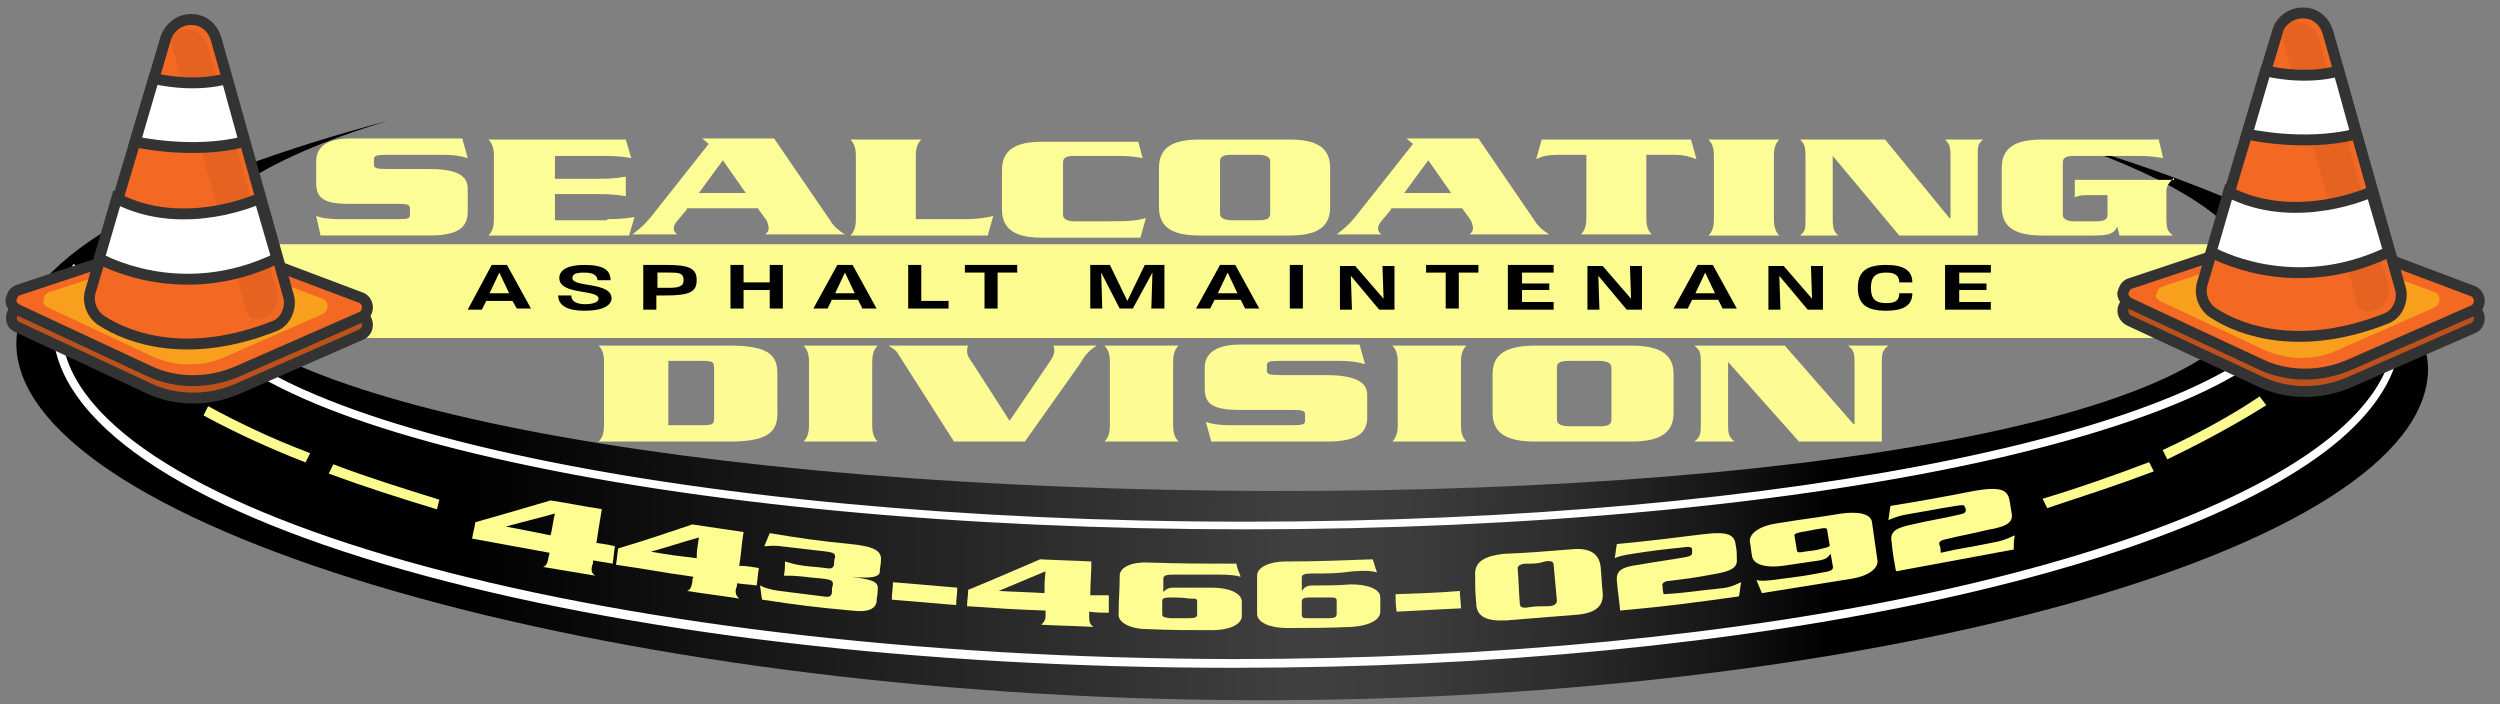 <?xml version="1.0" encoding="UTF-8"?>
<!-- Generator: Adobe Illustrator 23.1.0, SVG Export Plug-In . SVG Version: 6.00 Build 0)  -->
<svg xmlns="http://www.w3.org/2000/svg" xmlns:xlink="http://www.w3.org/1999/xlink" version="1.1" id="Layer_1" x="0px" y="0px" viewBox="0 0 229.3 64.6" style="enable-background:new 0 0 229.3 64.6;" xml:space="preserve">
<rect x="0" y="0" width="229.3" height="64.6" fill="#808080" stroke="none"/>
<style type="text/css">
	.st0{fill:url(#SVGID_1_);}
	.st1{fill:none;}
	.st2{fill:#FFFFFF;stroke:#FFFFFF;stroke-width:0.5;stroke-miterlimit:10;}
	.st3{fill:#FBFB8F;}
	.st4{fill:#FCFD96;}
	.st5{fill:#FCFB94;}
	.st6{fill:#FCFD96;stroke:#FBFB8F;stroke-width:0.5;stroke-miterlimit:10;}
	.st7{fill:#BD511B;stroke:#333333;stroke-miterlimit:10;}
	.st8{fill:#F36823;stroke:#333333;stroke-miterlimit:10;}
	.st9{opacity:0.5;fill:#FED91B;}
	.st10{fill:#E66221;}
	.st11{fill:#FFFFFF;stroke:#333333;stroke-miterlimit:10;}
	.st12{fill:#FEFD91;}
</style>
<linearGradient id="SVGID_1_" gradientUnits="userSpaceOnUse" x1="-10.53" y1="42.115" x2="217.417" y2="42.115" gradientTransform="matrix(0.97 1.160658e-02 -1.298358e-02 1 12.177 -5.21)">
	<stop offset="0.187" style="stop-color:#000000"></stop>
	<stop offset="0.533" style="stop-color:#404040"></stop>
	<stop offset="0.584" style="stop-color:#3B3B3B"></stop>
	<stop offset="0.644" style="stop-color:#2C2C2C"></stop>
	<stop offset="0.71" style="stop-color:#151515"></stop>
	<stop offset="0.754" style="stop-color:#000000"></stop>
</linearGradient>
<path class="st0" d="M189.1,12.9c11.3,3.8,18,8.3,17.9,13.2c-0.2,12.2-42.8,19.5-95.2,18.9c-52.4-0.6-94.8-9-94.6-21.2  c0.1-4.8,6.8-9.2,18.3-12.7c-19.1,5.1-33.9,12.3-34,20.3C1.3,47.7,52.3,63.5,111.7,64.2c59.4,0.7,110.8-13.9,111-30.3  C222.7,25.9,208.1,18.5,189.1,12.9z"></path>
<path class="st1" d="M189,11.9c11.4,3.8,18.1,8.3,18,13.2c-0.2,12.2-43,21.5-95.7,20.9c-52.7-0.6-95.3-11-95.1-23.2  c0.1-4.8,6.9-9.2,18.4-12.7C15.4,15.1,3.5,22.3,3.4,30.4c-0.2,16.3,48,30.1,107.8,30.9S219.4,49.3,219.6,33  C219.7,24.9,208,17.5,189,11.9z"></path>
<path class="st2" d="M219.2,27.2c0.4,1,0.6,2,0.6,3c0.1,2.9-1.3,5.7-4,8.4c-6.2,6.2-19.6,11.8-37.7,15.8  c-18.7,4.1-41.2,6.3-64.9,6.3C54,60.6,5.7,47,5.4,30.2c0-1.8,0.5-3.7,1.6-5.5c-0.1,0-0.2-0.1-0.2-0.1c-1.1,1.8-1.7,3.7-1.7,5.6  c0.2,8.2,11.5,16,31.9,21.8c20.4,5.8,47.4,9,76.1,9c23.7,0,46.2-2.2,64.9-6.3c18.2-4,31.6-9.6,37.8-15.8c2.8-2.8,4.2-5.7,4.1-8.6  c0-1-0.2-2.1-0.6-3.1C219.4,27.1,219.3,27.1,219.2,27.2z"></path>
<path class="st2" d="M210.8,28.3c-5.3,11.1-46.5,19.8-96.5,19.8c-52.3,0-95-9.5-97-21.3c-0.1,0-0.2-0.1-0.3-0.1  c0.8,5.7,10.9,11.1,28.5,15.1c18.4,4.2,42.8,6.5,68.8,6.5c26,0,50.4-2.3,68.8-6.5c16-3.7,25.8-8.4,28.1-13.6  C211,28.3,210.9,28.3,210.8,28.3z"></path>
<rect x="25" y="22.4" class="st3" width="177.8" height="8.6"></rect>
<g>
	<g>
		<path d="M45.1,24.3h1.4l2.2,4h-1.3L47,27.6h-2.4l-0.4,0.8h-1.3L45.1,24.3z M46.7,26.9l-0.9-1.9l-0.9,1.9H46.7z"></path>
		<path d="M53.6,28.5c-1.6,0-2.4-0.5-2.4-1.4h1.2c0,0.5,0.4,0.8,1.3,0.8c0.7,0,1.2-0.2,1.2-0.5c0-0.9-3.6-0.3-3.6-1.9    c0-0.7,0.7-1.2,2.3-1.2c1.8,0,2.4,0.5,2.4,1.4h-1.2c0-0.3-0.2-0.7-1.2-0.7c-0.9,0-1.1,0.2-1.1,0.5c0,0.9,3.6,0.3,3.6,1.9    C56,28.1,55.2,28.5,53.6,28.5z"></path>
		<path d="M59.1,24.3h2c2.1,0,2.8,0.3,2.8,1.4s-0.7,1.4-2.9,1.4h-0.8v1.3h-1.2V24.3z M60.3,26.4h1c0.9,0,1.4-0.1,1.4-0.7    c0-0.7-0.5-0.7-1.4-0.7h-1V26.4z"></path>
		<path d="M67,24.3h1.2v1.6h2.4v-1.6h1.2v4h-1.2v-1.7h-2.4v1.7H67V24.3z"></path>
		<path d="M76.8,24.3h1.4l2.2,4h-1.3l-0.4-0.8h-2.4l-0.4,0.8h-1.3L76.8,24.3z M78.4,26.9l-0.9-1.9l-0.9,1.9H78.4z"></path>
		<path d="M83.3,24.3h1.2v3.3h2.5v0.7h-3.7V24.3z"></path>
		<path d="M90.3,25h-1.8v-0.7h4.8V25h-1.8l0,3.3h-1.2L90.3,25z"></path>
		<path d="M100,24.3h1.8l1.6,3.3l1.6-3.3h1.8l0,4h-1.2l0.1-3.3l-1.8,3.3h-1.2l-1.7-3.3l0.1,3.3H100V24.3z"></path>
		<path d="M111.9,24.3h1.4l2.2,4h-1.3l-0.4-0.8h-2.4l-0.4,0.8h-1.3L111.9,24.3z M113.5,26.9l-0.9-1.9l-0.9,1.9H113.5z"></path>
		<path d="M118.3,24.3h1.2v4h-1.2V24.3z"></path>
		<path d="M124,28.4h-1.1l0-4h1.4l2.6,3l-0.1-3h1.1v4h-1.4l-2.6-3.1L124,28.4z"></path>
		<path d="M132.6,25h-1.8v-0.7h4.8V25h-1.8l0,3.3h-1.2L132.6,25z"></path>
		<path d="M138.4,24.3h4.1V25h-2.9v1h2.5v0.6h-2.5v1.1h2.9v0.7h-4.2V24.3z"></path>
		<path d="M146.7,28.4h-1.1l0-4h1.4l2.6,3l-0.1-3h1.1v4h-1.4l-2.6-3.1L146.7,28.4z"></path>
		<path d="M155.7,24.3h1.4l2.2,4H158l-0.4-0.8h-2.4l-0.4,0.8h-1.3L155.7,24.3z M157.3,26.9l-0.9-1.9l-0.9,1.9H157.3z"></path>
		<path d="M163.3,28.4h-1.1l0-4h1.4l2.6,3l-0.1-3h1.1v4h-1.4l-2.6-3.1L163.3,28.4z"></path>
		<path d="M173,28.5c-1.8,0-2.6-0.6-2.6-2.1c0-1.5,0.8-2.1,2.6-2.1c1.6,0,2.4,0.5,2.4,1.6h-1.2c0-0.7-0.5-0.9-1.2-0.9    c-1,0-1.4,0.4-1.4,1.4c0,1,0.4,1.4,1.4,1.4c0.8,0,1.2-0.2,1.2-0.9h1.2C175.4,28,174.6,28.5,173,28.5z"></path>
		<path d="M178.5,24.3h4.1V25h-2.9v1h2.5v0.6h-2.5v1.1h2.9v0.7h-4.2V24.3z"></path>
	</g>
</g>
<g>
	<g>
		<path class="st4" d="M42.9,14.5c-0.7-0.2-1.2-0.3-2.3-0.3h-5.2c-0.9,0-1.1,0.1-1.1,0.4v0.5c0,0.3,0.2,0.4,1.1,0.4h3.9    c2.4,0,3.6,0.5,3.6,1.8v2.1c0,1.4-0.8,2.2-3.5,2.2h-10L29,19.8c0.5,0.2,1.1,0.3,2.2,0.3h5.4c0.9,0,1-0.1,1-0.4v-0.6    c0-0.3-0.2-0.4-1-0.4h-4.5c-2.2,0-3.1-0.4-3.1-1.9v-2c0-1.4,1.1-2.1,3.1-2.1h10.3L42.9,14.5z"></path>
		<path class="st4" d="M55.7,20.1c1.3,0,1.9-0.1,2.5-0.2l-0.5,1.7H44.8c0.3-0.3,0.5-0.7,0.5-1.5v-5.8c0-0.8-0.2-1.2-0.5-1.5h12.6    l0.5,1.7c-0.6-0.1-1.2-0.2-2.5-0.2h-4.5v2.1h4c1.3,0,1.9-0.1,2.5-0.2V18c-0.6-0.1-1.2-0.2-2.5-0.2h-4v2.4H55.7z"></path>
		<path class="st4" d="M63,19.2l-1,1.2c-0.1,0.2-0.2,0.3-0.2,0.5c0,0.3,0,0.3,0.3,0.6H58c0.9-0.7,1.1-0.9,1.7-1.6l5.3-6.7l-0.6-0.5    h6.6l5.2,7.6c0.3,0.5,0.8,0.9,1.3,1.2h-7.3c0.3-0.3,0.3-0.4,0.3-0.6c0-0.2-0.1-0.5-0.2-0.7l-0.8-1.1H63z M68.4,17.7l-2.1-3l-2.2,3    H68.4z"></path>
		<path class="st4" d="M88.7,20.1c0.6,0,1.8-0.1,2.4-0.3l-0.5,1.8H78c0.3-0.3,0.5-0.7,0.5-1.5v-5.8c0-0.8-0.2-1.2-0.5-1.5h6.5    c-0.3,0.3-0.5,0.7-0.5,1.5v5.8H88.7z"></path>
		<path class="st4" d="M104.8,14.5c-0.6-0.1-1.2-0.2-2.2-0.2h-4c-0.7,0-1.1,0.1-1.1,0.6v4.8c0,0.4,0.4,0.6,1.1,0.6h3.1    c2.2,0,2.6-0.1,3.4-0.3l-0.5,1.8h-9c-2.4,0-3.7-0.7-3.7-2.6v-3.6c0-1.9,1.3-2.6,3.7-2.6h8.8L104.8,14.5z"></path>
		<path class="st4" d="M106.3,15.4c0-1.9,1.3-2.6,3.7-2.6h8.3c2.4,0,3.7,0.7,3.7,2.6V19c0,1.9-1.3,2.6-3.7,2.6H110    c-2.4,0-3.7-0.7-3.7-2.6V15.4z M111.9,19.6c0,0.4,0.4,0.6,1.1,0.6h2.4c0.7,0,1.1-0.1,1.1-0.6v-4.8c0-0.4-0.4-0.6-1.1-0.6H113    c-0.7,0-1.1,0.1-1.1,0.6V19.6z"></path>
		<path class="st4" d="M127.6,19.2l-1,1.2c-0.1,0.2-0.2,0.3-0.2,0.5c0,0.3,0,0.3,0.3,0.6h-4.1c0.9-0.7,1.1-0.9,1.7-1.6l5.3-6.7    l-0.6-0.5h6.6l5.2,7.6c0.3,0.5,0.8,0.9,1.3,1.2h-7.3c0.3-0.3,0.3-0.4,0.3-0.6c0-0.2-0.1-0.5-0.2-0.7l-0.8-1.1H127.6z M133.1,17.7    l-2.1-3l-2.2,3H133.1z"></path>
		<path class="st4" d="M155.1,12.8l0.5,1.8c-0.6-0.2-1-0.4-2.1-0.4h-2.5v5.8c0,0.8,0.2,1.2,0.5,1.5h-6.5c0.3-0.3,0.5-0.7,0.5-1.5    v-5.8h-2.5c-1,0-1.5,0.1-2.1,0.4l0.5-1.8H155.1z"></path>
		<path class="st4" d="M156.7,21.6c0.3-0.3,0.5-0.7,0.5-1.5v-5.8c0-0.8-0.2-1.2-0.5-1.5h6.5c-0.3,0.3-0.5,0.7-0.5,1.5v5.8    c0,0.8,0.2,1.2,0.5,1.5H156.7z"></path>
		<path class="st4" d="M168.1,14.3L168.1,14.3l0,5.7c0,1,0.1,1.2,0.5,1.6h-3.5c0.5-0.4,0.5-0.6,0.5-1.6v-5.6c0-1-0.1-1.2-0.5-1.6    h7.8l5.9,7.2h0.1v-5.6c0-1-0.1-1.2-0.5-1.6h3.5c-0.5,0.4-0.5,0.6-0.5,1.6v7.2h-7.2L168.1,14.3z"></path>
		<path class="st4" d="M199.4,16.3c-0.6,0.6-0.7,0.8-0.7,1.4v2.2c0,1.1,0.1,1.3,0.6,1.7h-4.9l-0.2-0.8h0c-0.3,0.5-0.5,0.8-2,0.8    h-4.9c-2.4,0-3.7-0.7-3.7-2.6v-3.6c0-1.9,1.3-2.6,3.7-2.6h10.7l0.4,1.7c-0.6-0.1-1.2-0.2-2.2-0.2h-5.9c-0.7,0-1.1,0.1-1.1,0.6v4.8    c0,0.4,0.4,0.6,1.1,0.6h1.9c0.7,0,1.1-0.1,1.1-0.6v-1.8h-2.1c-0.4,0-0.7,0.1-0.9,0.2v-1.6H199.4z"></path>
	</g>
</g>
<g>
	<g>
		<path class="st5" d="M55.4,33.2c0-0.8-0.2-1.2-0.5-1.5h12c3.3,0,4.4,0.7,4.4,2.5V38c0,1.8-1.2,2.5-4.4,2.5h-12    c0.3-0.3,0.5-0.7,0.5-1.5V33.2z M61.3,39h3.1c1,0,1.1-0.1,1.1-0.7v-4.5c0-0.6-0.1-0.7-1.1-0.7h-3.1V39z"></path>
		<path class="st5" d="M73.7,40.5c0.3-0.3,0.5-0.7,0.5-1.5v-5.8c0-0.8-0.2-1.2-0.5-1.5h6.8C80.2,32,80,32.4,80,33.2V39    c0,0.8,0.2,1.2,0.5,1.5H73.7z"></path>
		<path class="st5" d="M87.5,40.5l-5.1-8c-0.2-0.4-0.6-0.6-0.9-0.8h7.3c-0.1,0.2-0.1,0.3-0.1,0.5c0,0.4,0.2,0.7,0.5,1.1l3.4,5.3    l3.6-5.3c0.3-0.4,0.5-0.8,0.5-1.1c0-0.2,0-0.3-0.1-0.5h4c-0.5,0.3-1,0.7-1.5,1.6L94,40.5H87.5z"></path>
		<path class="st5" d="M101.3,40.5c0.3-0.3,0.5-0.7,0.5-1.5v-5.8c0-0.8-0.2-1.2-0.5-1.5h6.8c-0.3,0.3-0.5,0.7-0.5,1.5V39    c0,0.8,0.2,1.2,0.5,1.5H101.3z"></path>
		<path class="st5" d="M125.2,33.4c-0.7-0.2-1.3-0.3-2.4-0.3h-5.5c-0.9,0-1.1,0.1-1.1,0.4V34c0,0.3,0.2,0.4,1.1,0.4h4.2    c2.5,0,3.9,0.5,3.9,1.8v2.1c0,1.4-0.9,2.2-3.7,2.2h-10.6l-0.5-1.8c0.6,0.2,1.2,0.3,2.3,0.3h5.7c0.9,0,1.1-0.1,1.1-0.4V38    c0-0.3-0.2-0.4-1.1-0.4h-4.8c-2.3,0-3.3-0.4-3.3-1.9v-2c0-1.4,1.2-2.1,3.3-2.1h10.9L125.2,33.4z"></path>
		<path class="st5" d="M127.7,40.5c0.3-0.3,0.5-0.7,0.5-1.5v-5.8c0-0.8-0.2-1.2-0.5-1.5h6.8c-0.3,0.3-0.5,0.7-0.5,1.5V39    c0,0.8,0.2,1.2,0.5,1.5H127.7z"></path>
		<path class="st5" d="M136.9,34.3c0-1.9,1.4-2.6,3.9-2.6h8.8c2.5,0,3.9,0.7,3.9,2.6v3.6c0,1.9-1.4,2.6-3.9,2.6h-8.8    c-2.5,0-3.9-0.7-3.9-2.6V34.3z M142.8,38.5c0,0.4,0.4,0.6,1.2,0.6h2.6c0.8,0,1.2-0.1,1.2-0.6v-4.8c0-0.4-0.4-0.6-1.2-0.6h-2.6    c-0.8,0-1.2,0.1-1.2,0.6V38.5z"></path>
		<path class="st5" d="M158.5,33.2L158.5,33.2l0,5.7c0,1,0.1,1.2,0.6,1.6h-3.7c0.5-0.4,0.6-0.6,0.6-1.6v-5.6c0-1-0.1-1.2-0.6-1.6    h8.3l6.3,7.2h0.1v-5.6c0-1-0.1-1.2-0.6-1.6h3.7c-0.5,0.4-0.6,0.6-0.6,1.6v7.2h-7.6L158.5,33.2z"></path>
	</g>
</g>
<path class="st6" d="M39.9,46.4c-3.3-1-6.4-2-9.4-3.1l0.2-0.4C33.6,44,36.8,45,40,46L39.9,46.4z M187.9,46.3l-0.2-0.4  c3.3-1,6.4-2.1,9.3-3.2l0.2,0.4C194.3,44.2,191.2,45.2,187.9,46.3z M27.9,42.1c-3.3-1.3-6.3-2.7-8.9-4.1l0.2-0.4  c2.6,1.4,5.5,2.8,8.9,4.1L27.9,42.1z M198.9,41.8l-0.2-0.4c3.2-1.5,6.1-3.1,8.5-4.7l0.3,0.4C205.1,38.6,202.2,40.2,198.9,41.8z   M15.6,33.6c-2.8-2.6-4.3-5.4-4.4-8.2l0.5,0c0.1,2.7,1.5,5.4,4.2,7.9L15.6,33.6z"></path>
<g>
	<path class="st7" d="M1.6,30l12,5.6c2.5,1.2,5.5,1.2,8.1,0.1l11.4-5c0.8-0.3,0.8-1.5,0-1.8l-15.4-5.8c-0.2-0.1-0.4-0.1-0.7,0   L1.7,28.2C0.9,28.5,0.8,29.7,1.6,30z"></path>
	<path class="st8" d="M1.6,28.4l12,5.6c2.5,1.2,5.5,1.2,8.1,0.1l11.4-5c0.8-0.3,0.8-1.5,0-1.8l-15.4-5.8c-0.2-0.1-0.4-0.1-0.7,0   L1.7,26.6c-0.4,0.1-0.6,0.5-0.7,0.9C1,27.9,1.2,28.2,1.6,28.4z"></path>
	<path class="st9" d="M4.4,28.2l9.6,4.5c2,0.9,4.4,1,6.5,0.1l9.1-4c0.6-0.3,0.6-1.2,0-1.4l-12.3-4.6c-0.2-0.1-0.4-0.1-0.5,0   L4.5,26.8c-0.3,0.1-0.5,0.4-0.5,0.7C3.9,27.8,4.1,28.1,4.4,28.2z"></path>
	<g>
		<path class="st8" d="M15.2,3.5C14,7.7,9.7,21.9,8.3,26.7c-0.3,1,0.1,2.1,1,2.7c2.6,1.7,8.1,3.6,15.9,0.5c1-0.4,1.5-1.6,1.3-2.6    L19.8,3.5c-0.3-0.9-1-1.6-2-1.7c0,0-0.1,0-0.1,0C16.6,1.7,15.6,2.4,15.2,3.5z"></path>
		<path class="st10" d="M25.4,26.7L19.1,4.3c-0.2-0.9-1-1.5-1.9-1.6c0,0-0.1,0-0.1,0c0,0,0,0,0,0c-0.9-0.1-1.5,0.8-1.3,1.6    c0,0,0,0.1,0,0.1l6.6,23.4c0,0.2,0.1,0.3,0.1,0.5c0.1,0.8,0.9,1.2,1.6,0.9c0,0,0,0,0,0C25.1,28.8,25.7,27.7,25.4,26.7z"></path>
		<path class="st11" d="M25.4,23.7c-8.9,4.3-16.3,0-16.3,0l1.6-5.5c6.2,3.2,13.1,0,13.1,0L25.4,23.7z"></path>
		<path class="st11" d="M14.1,7.2c4.1,0.9,6.7,0,6.7,0l1.6,5.8c-4.8,1.2-10,0-10,0L14.1,7.2z"></path>
	</g>
</g>
<g>
	<path class="st7" d="M195.3,29.4l12,5.6c2.5,1.2,5.5,1.2,8.1,0.1l11.4-5c0.8-0.3,0.8-1.5,0-1.8l-15.4-5.8c-0.2-0.1-0.4-0.1-0.7,0   l-15.3,5.1C194.5,27.9,194.5,29,195.3,29.4z"></path>
	<path class="st8" d="M195.3,27.8l12,5.6c2.5,1.2,5.5,1.2,8.1,0.1l11.4-5c0.8-0.3,0.8-1.5,0-1.8l-15.4-5.8c-0.2-0.1-0.4-0.1-0.7,0   L195.4,26c-0.4,0.1-0.6,0.5-0.7,0.9C194.7,27.2,194.9,27.6,195.3,27.8z"></path>
	<path class="st9" d="M198.1,27.6l9.6,4.5c2,0.9,4.4,1,6.5,0.1l9.1-4c0.6-0.3,0.6-1.2,0-1.4l-12.3-4.6c-0.2-0.1-0.4-0.1-0.5,0   l-12.2,4.1c-0.3,0.1-0.5,0.4-0.5,0.7C197.6,27.1,197.8,27.4,198.1,27.6z"></path>
	<g>
		<path class="st8" d="M208.9,2.9c-1.3,4.2-5.5,18.4-6.9,23.1c-0.3,1,0.1,2.1,1,2.7c2.6,1.7,8.1,3.6,15.9,0.5c1-0.4,1.5-1.6,1.3-2.6    l-6.7-23.7c-0.3-0.9-1-1.6-2-1.7c0,0-0.1,0-0.1,0C210.3,1.1,209.2,1.8,208.9,2.9z"></path>
		<path class="st10" d="M219,26l-6.3-22.4c-0.2-0.9-1-1.5-1.9-1.6c0,0-0.1,0-0.1,0c0,0,0,0,0,0c-0.9-0.1-1.5,0.8-1.3,1.6    c0,0,0,0.1,0,0.1l6.6,23.4c0,0.2,0.1,0.3,0.1,0.5c0.1,0.8,0.9,1.2,1.6,0.9c0,0,0,0,0,0C218.8,28.2,219.3,27,219,26z"></path>
		<path class="st11" d="M219.1,23.1c-8.9,4.3-16.3,0-16.3,0l1.6-5.5c6.2,3.2,13.1,0,13.1,0L219.1,23.1z"></path>
		<path class="st11" d="M207.8,6.5c4.1,0.9,6.7,0,6.7,0l1.6,5.8c-4.8,1.2-10,0-10,0L207.8,6.5z"></path>
	</g>
</g>
<g>
	<g>
		<path class="st12" d="M56.4,50.1c-0.1,0.6-0.1,0.9-0.2,1.6c-0.7-0.1-1.1-0.2-1.8-0.3c0,0.2,0,0.3-0.1,0.5c-0.1,0.5,0,0.7,0.3,0.9    c-1.9-0.3-2.9-0.5-4.8-0.8c0.3-0.1,0.4-0.3,0.5-0.8c0-0.2,0.1-0.3,0.1-0.5c-2.8-0.5-4.3-0.8-7.1-1.3c0.1-0.6,0.2-0.9,0.3-1.5    c2.8-0.8,4.2-1.2,6.9-2c1.9,0.3,2.8,0.5,4.7,0.8c-0.2,1.2-0.3,1.8-0.5,3.1C55.3,49.9,55.6,49.9,56.4,50.1z M50.9,47.1    c-1.8,0.5-2.7,0.7-4.5,1.2c1.7,0.3,2.5,0.5,4.1,0.8C50.7,48.3,50.7,47.9,50.9,47.1z"></path>
		<path class="st12" d="M69.6,52.1c-0.1,0.6-0.1,1-0.2,1.6c-0.7-0.1-1.1-0.1-1.8-0.2c0,0.2,0,0.3-0.1,0.5c-0.1,0.5,0.1,0.7,0.3,0.9    c-1.9-0.3-2.9-0.4-4.8-0.7c0.3-0.1,0.4-0.3,0.5-0.8c0-0.2,0-0.3,0.1-0.5c-2.9-0.4-4.3-0.7-7.1-1.1c0.1-0.6,0.1-0.9,0.2-1.5    c2.7-0.8,4.1-1.3,6.8-2.2c1.9,0.3,2.8,0.4,4.7,0.7c-0.2,1.2-0.2,1.9-0.4,3.1C68.6,51.9,68.9,52,69.6,52.1z M64.1,49.3    c-1.8,0.5-2.6,0.8-4.4,1.3c1.7,0.3,2.5,0.4,4.2,0.6C63.9,50.4,64,50.1,64.1,49.3z"></path>
		<path class="st12" d="M78,49.9c2.1,0.2,2.9,0.6,2.8,1.5c0,0.4-0.1,0.6-0.1,1c0,0.5-0.7,0.7-2.6,0.5c0,0,0,0,0,0    c2.2,0.3,2.5,0.5,2.4,1.3c0,0.4-0.1,0.6-0.1,1c-0.1,0.6-0.7,1-2.3,0.8c-3.3-0.3-4.9-0.5-8.2-1c-0.1-0.5-0.1-0.8-0.2-1.3    c0.4,0.2,1,0.4,1.8,0.5c1.6,0.2,2.4,0.3,4,0.5c0.6,0.1,0.7,0,0.8-0.3c0-0.3,0-0.5,0.1-0.8c0-0.3-0.1-0.4-0.7-0.5    c-0.8-0.1-1.2-0.1-1.9-0.2c-0.9-0.1-1.4-0.1-1.9-0.1c0.1-0.5,0.1-0.8,0.1-1.3c0.4,0.1,0.9,0.3,1.8,0.4c0.8,0.1,1.2,0.1,1.9,0.2    c0.6,0.1,0.7,0,0.8-0.3c0-0.3,0-0.4,0.1-0.7c0-0.3-0.1-0.4-0.7-0.5c-1.7-0.2-2.6-0.3-4.3-0.5c-0.7-0.1-1.1,0-1.5,0    c0.2-0.5,0.3-0.7,0.5-1.2C73.6,49.4,75,49.6,78,49.9z"></path>
		<path class="st12" d="M81.9,53.4c2.4,0.2,3.5,0.3,5.9,0.5c0,0.6-0.1,1-0.1,1.6c-2.4-0.2-3.6-0.3-5.9-0.5    C81.8,54.4,81.9,54,81.9,53.4z"></path>
		<path class="st12" d="M101.7,54.6c0,0.6,0,1,0,1.6c-0.7,0-1.1,0-1.8-0.1c0,0.2,0,0.3,0,0.5c0,0.5,0.1,0.7,0.4,0.9    c-1.9-0.1-2.9-0.1-4.8-0.2c0.2-0.2,0.4-0.4,0.4-0.8c0-0.2,0-0.3,0-0.5c-2.9-0.1-4.3-0.2-7.2-0.4c0-0.6,0.1-0.9,0.1-1.5    c2.7-1.1,4-1.7,6.6-2.8c1.9,0.1,2.8,0.1,4.7,0.2c0,1.2-0.1,1.9-0.1,3.1C100.6,54.6,100.9,54.6,101.7,54.6z M95.9,52.4    c-1.7,0.7-2.6,1.1-4.3,1.8c1.7,0.1,2.5,0.1,4.2,0.2C95.8,53.6,95.8,53.2,95.9,52.4z"></path>
		<path class="st12" d="M107.7,52.7c-0.8,0-1,0.1-1,0.4c0,0.5,0,0.7,0,1.2c0,0,0,0,0,0c0.4-0.4,0.6-0.4,1.1-0.4c1.4,0,2,0,3.4,0    c1.5,0,2.7,0.5,2.7,1.3c0,0.5,0,0.8,0,1.3c0,0.8-1.2,1.3-2.7,1.3c-2.4,0-3.6,0-6-0.1c-1.5,0-2.7-0.6-2.6-1.4    c0-1.4,0.1-2.1,0.1-3.5c0-0.8,1.2-1.3,2.7-1.2c3.2,0.1,4.8,0.1,8,0.1c0.1,0.5,0.2,0.7,0.4,1.2c-0.4-0.1-0.8-0.2-2.2-0.2    C110,52.7,109.2,52.7,107.7,52.7z M107.3,54.8c-0.5,0-0.7,0.1-0.7,0.3c0,0.5,0,0.7,0,1.2c0,0.3,0.1,0.3,0.7,0.4c0.7,0,1.1,0,1.8,0    c0.5,0,0.7-0.1,0.7-0.3c0-0.5,0-0.7,0-1.2c0-0.3-0.1-0.3-0.7-0.3C108.4,54.8,108,54.8,107.3,54.8z"></path>
		<path class="st12" d="M120.4,52.6c-0.8,0-1,0.1-1,0.4c0,0.5,0,0.7,0,1.2c0,0,0,0,0,0c0.3-0.4,0.5-0.5,1.1-0.5c1.4,0,2,0,3.4-0.1    c1.5,0,2.7,0.4,2.7,1.2c0,0.5,0,0.8,0,1.3c0,0.8-1.1,1.3-2.6,1.4c-2.4,0.1-3.6,0.1-6,0.1c-1.5,0-2.7-0.5-2.7-1.3    c0-1.4,0-2.1,0-3.5c0-0.8,1.2-1.3,2.6-1.3c3.2,0,4.8-0.1,8-0.2c0.2,0.5,0.2,0.7,0.4,1.2c-0.4-0.1-0.8-0.2-2.2-0.1    C122.7,52.6,121.9,52.6,120.4,52.6z M120.1,54.8c-0.5,0-0.7,0.1-0.7,0.4c0,0.5,0,0.7,0,1.2c0,0.3,0.2,0.3,0.7,0.3    c0.7,0,1.1,0,1.8,0c0.5,0,0.7-0.1,0.7-0.4c0-0.5,0-0.7,0-1.2c0-0.3-0.2-0.3-0.7-0.3C121.2,54.8,120.8,54.8,120.1,54.8z"></path>
		<path class="st12" d="M128,54.5c2.4-0.1,3.6-0.1,5.9-0.3c0,0.6,0.1,1,0.1,1.6c-2.4,0.1-3.6,0.2-5.9,0.3    C128,55.4,128,55.1,128,54.5z"></path>
		<path class="st12" d="M143.9,50.4c1.7-0.2,2.7,0.2,2.9,1.5c0.1,1,0.1,1.5,0.2,2.5c0.1,1.3-0.8,1.9-2.6,2c-2.5,0.2-3.7,0.3-6.2,0.5    c-1.8,0.1-2.8-0.3-2.8-1.6c-0.1-1-0.1-1.5-0.1-2.5c-0.1-1.3,0.9-1.8,2.6-2C140.2,50.7,141.5,50.6,143.9,50.4z M140,51.7    c-0.5,0-0.8,0.2-0.8,0.4c0.1,1.3,0.1,2,0.2,3.3c0,0.3,0.3,0.4,0.8,0.3c0.7-0.1,1.1-0.1,1.8-0.1c0.5,0,0.8-0.2,0.8-0.5    c-0.1-1.3-0.2-2-0.3-3.3c0-0.3-0.3-0.4-0.8-0.3C141.1,51.7,140.7,51.7,140,51.7z"></path>
		<path class="st12" d="M157.5,54c1.1-0.1,1.3-0.2,2.2-0.6c-0.1,0.5-0.1,0.8-0.2,1.3c-4.3,0.6-6.5,0.9-10.9,1.3    c-0.1-1.1-0.2-1.6-0.3-2.7c-0.1-1,0.5-1.3,2-1.5c1.7-0.3,2.6-0.4,4.3-0.7c0.5-0.1,0.6-0.2,0.6-0.4c0-0.1,0-0.2,0-0.3    c0-0.2-0.2-0.3-0.8-0.2c-1.9,0.2-2.8,0.3-4.7,0.6c-0.6,0.1-1.2,0.2-1.6,0.4c0.1-0.5,0.1-0.8,0.2-1.3c3.1-0.3,4.7-0.5,7.9-0.9    c2.4-0.3,2.9,0.1,3,1c0.1,0.5,0.1,0.7,0.1,1.2c0.1,0.9-0.5,1.2-2.3,1.5c-1.6,0.3-2.4,0.4-4.1,0.6c-0.4,0.1-0.5,0.3-0.4,0.5    c0,0.3,0,0.4,0.1,0.7C154.5,54.4,155.5,54.2,157.5,54z"></path>
		<path class="st12" d="M167.2,52.5c0.8-0.1,1-0.3,0.9-0.6c-0.1-0.5-0.1-0.7-0.2-1.1c0,0,0,0,0,0c-0.3,0.4-0.5,0.5-1,0.6    c-1.4,0.2-2,0.3-3.4,0.5c-1.5,0.2-2.7-0.1-2.8-0.9c-0.1-0.5-0.1-0.8-0.2-1.3c-0.1-0.8,1-1.5,2.5-1.7c2.4-0.4,3.5-0.5,5.9-0.9    c1.5-0.2,2.7,0,2.8,0.8c0.2,1.4,0.3,2.1,0.5,3.5c0.1,0.8-1,1.5-2.5,1.7c-3.2,0.5-4.9,0.8-8.1,1.3c-0.2-0.5-0.3-0.7-0.5-1.2    c0.4,0.1,0.9,0.1,2.2-0.1C164.9,52.9,165.7,52.8,167.2,52.5z M167.2,50.3c0.5-0.1,0.7-0.2,0.6-0.4c-0.1-0.5-0.1-0.7-0.2-1.2    c0-0.3-0.2-0.3-0.7-0.2c-0.7,0.1-1,0.2-1.7,0.3c-0.5,0.1-0.7,0.2-0.6,0.4c0.1,0.5,0.1,0.7,0.2,1.2c0,0.3,0.2,0.3,0.7,0.2    C166.2,50.5,166.5,50.5,167.2,50.3z"></path>
		<path class="st12" d="M182.6,49.8c1.1-0.2,1.3-0.3,2.2-0.7c-0.1,0.5-0.1,0.8-0.1,1.3c-4.3,0.8-6.5,1.2-10.8,2    c-0.2-1.1-0.3-1.6-0.4-2.7c-0.2-1,0.5-1.3,1.9-1.6c1.7-0.4,2.6-0.5,4.3-0.9c0.5-0.1,0.6-0.2,0.6-0.4c0-0.1,0-0.2-0.1-0.3    c0-0.2-0.2-0.2-0.8-0.1c-1.9,0.3-2.8,0.5-4.6,0.8c-0.6,0.1-1.1,0.3-1.6,0.5c0.1-0.5,0.1-0.8,0.2-1.3c3.1-0.5,4.7-0.8,7.8-1.4    c2.4-0.4,2.9,0,3.1,0.8c0.1,0.5,0.1,0.7,0.2,1.2c0.2,0.9-0.4,1.3-2.2,1.6c-1.6,0.4-2.4,0.5-4,0.9c-0.4,0.1-0.5,0.3-0.4,0.5    c0.1,0.3,0.1,0.4,0.1,0.7C179.7,50.3,180.7,50.2,182.6,49.8z"></path>
	</g>
</g>
</svg>
